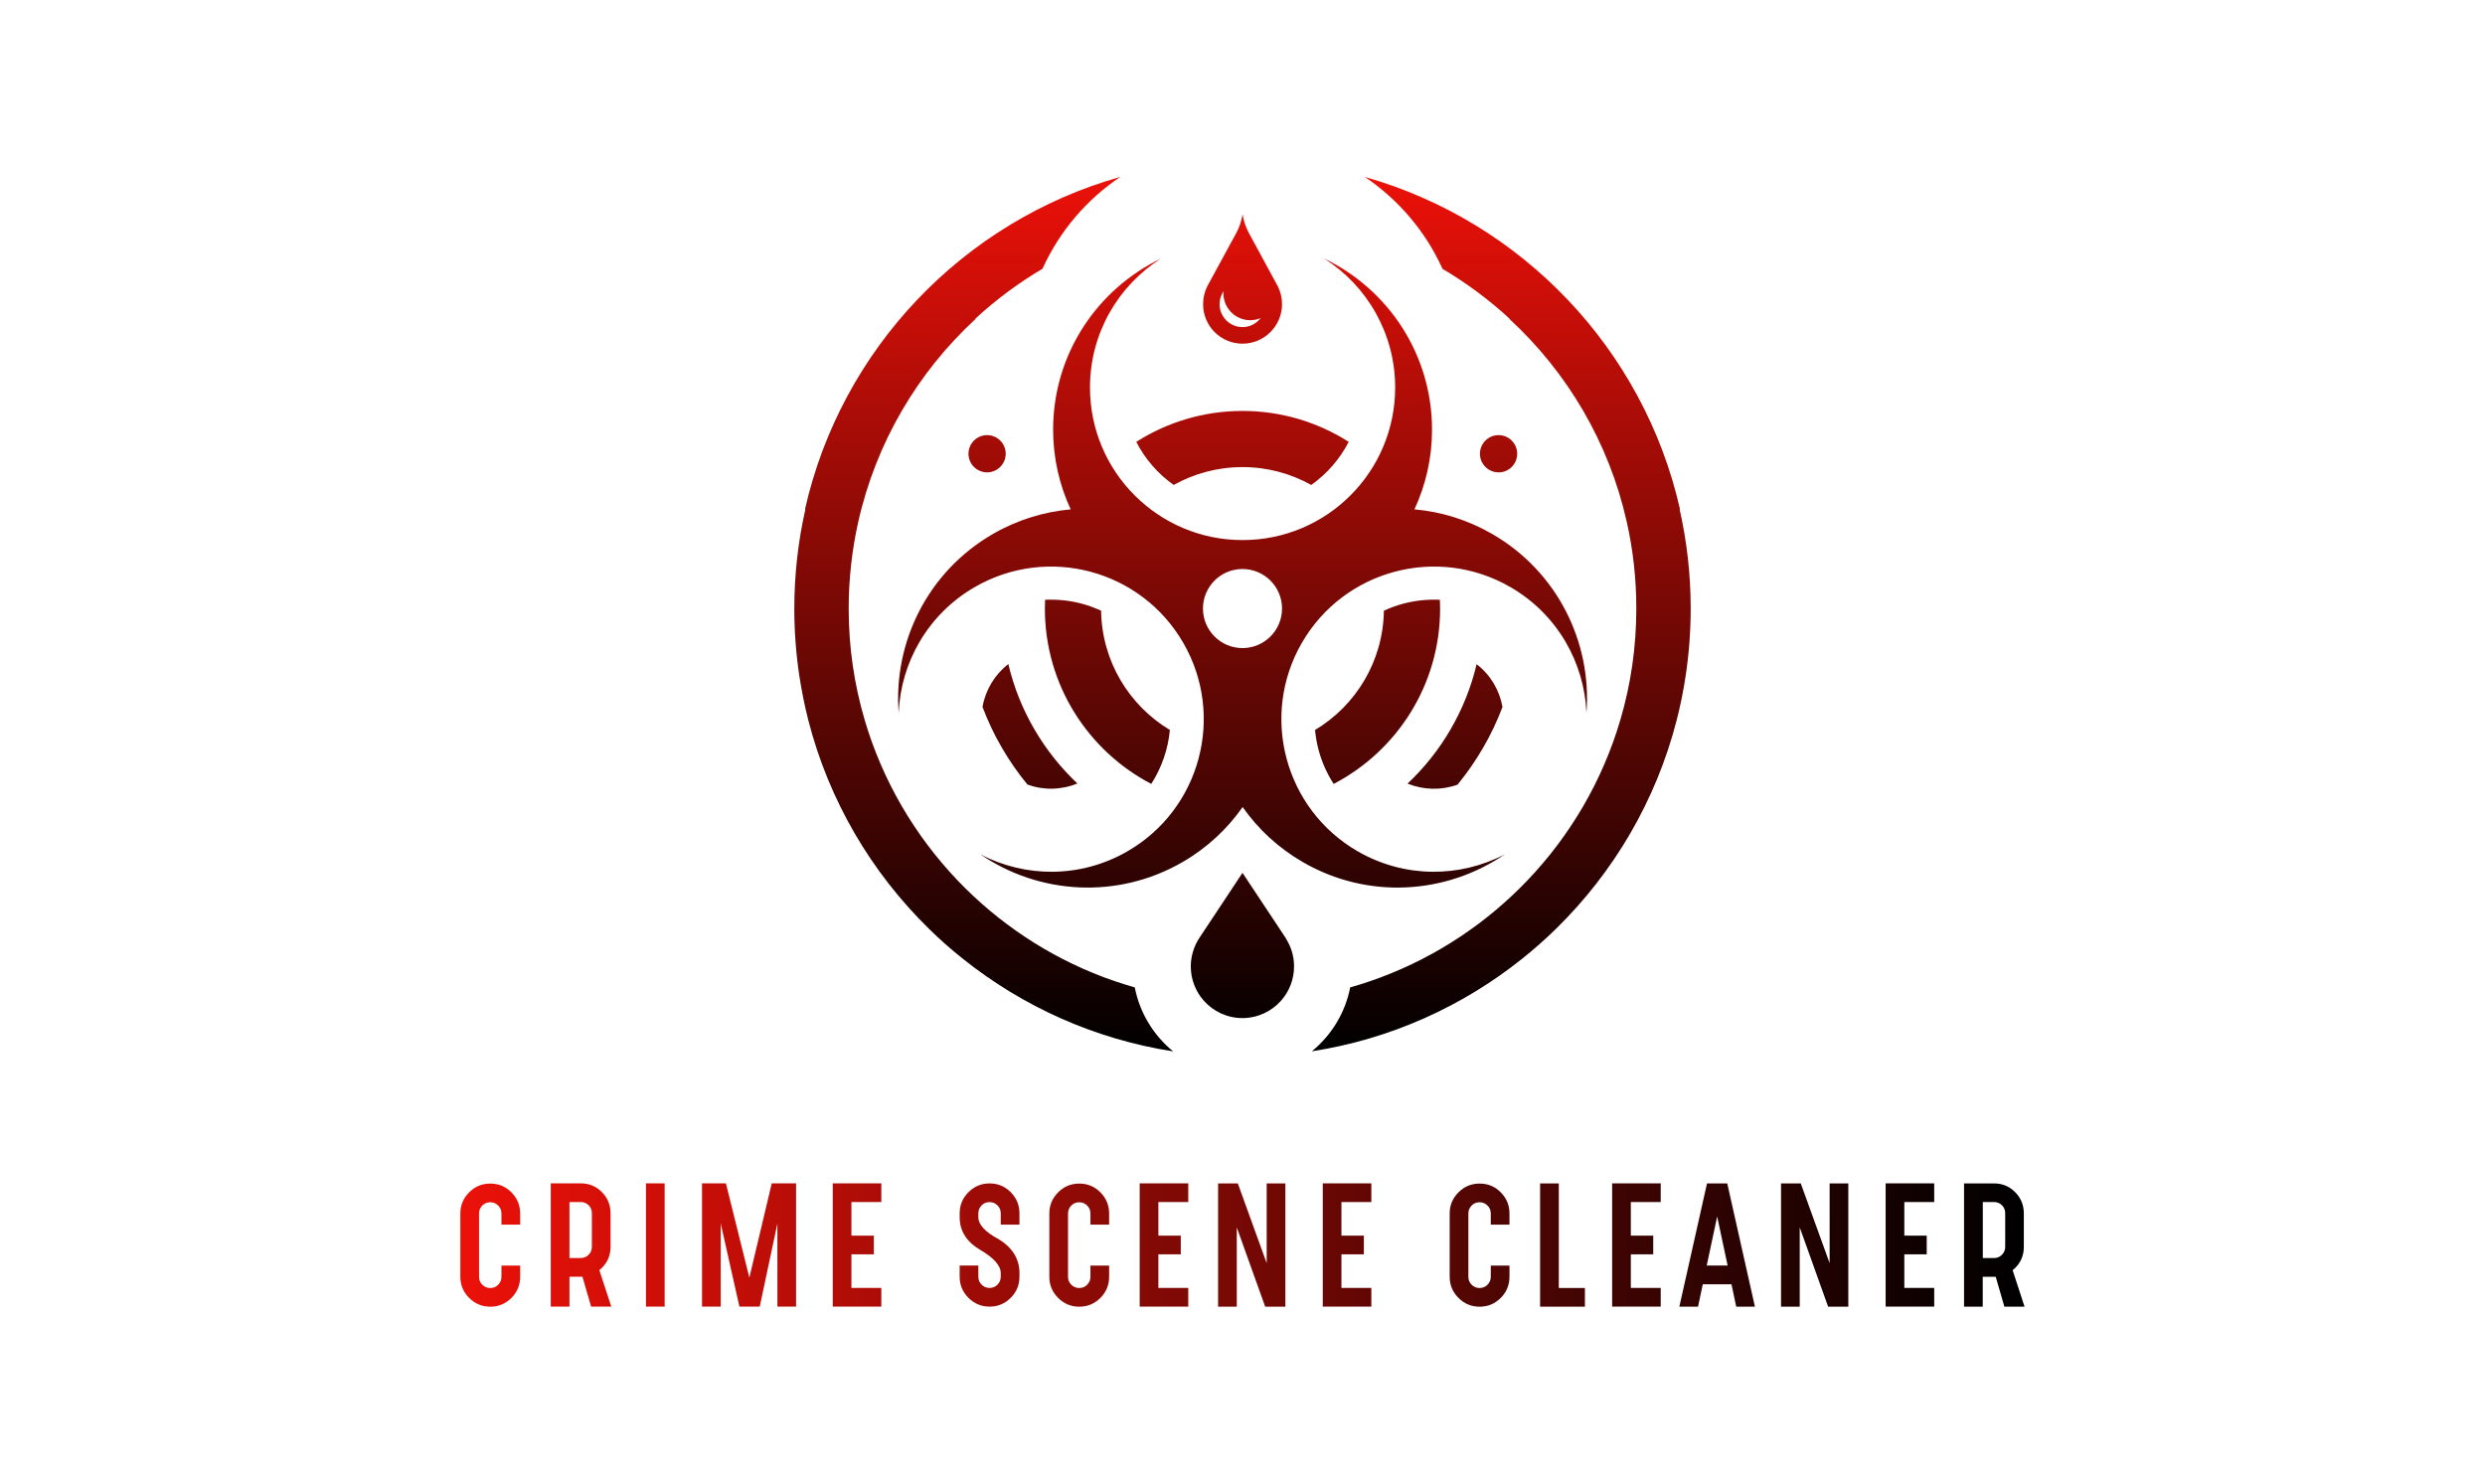 <svg xml:space="preserve" style="enable-background:new 0 0 3350 2000;" viewBox="0 0 3350 2000" y="0px" x="0px" xmlns:xlink="http://www.w3.org/1999/xlink" xmlns="http://www.w3.org/2000/svg" id="Layer_1" version="1.1">
<style type="text/css">
	.Drop_x0020_Shadow{fill:none;}
	.Outer_x0020_Glow_x0020_5_x0020_pt{fill:none;}
	.Blue_x0020_Neon{fill:none;stroke:#8AACDA;stroke-width:7;stroke-linecap:round;stroke-linejoin:round;}
	.Chrome_x0020_Highlight{fill:url(#SVGID_1_);stroke:#FFFFFF;stroke-width:0.363;stroke-miterlimit:1;}
	.Jive_GS{fill:#FFDD00;}
	.Alyssa_GS{fill:#A6D0E4;}
	.st0{fill:url(#SVGID_2_);}
	.st1{fill:url(#SVGID_3_);}
</style>
<linearGradient y2="-1" x2="6.123234e-17" y1="0" x1="0" gradientUnits="userSpaceOnUse" id="SVGID_1_">
	<stop style="stop-color:#656565" offset="0"></stop>
	<stop style="stop-color:#1B1B1B" offset="0.618"></stop>
	<stop style="stop-color:#545454" offset="0.629"></stop>
	<stop style="stop-color:#3E3E3E" offset="0.983"></stop>
</linearGradient>
<g>
	<g>
		<g>
			<linearGradient y2="1678.431" x2="2729.339" y1="1678.431" x1="620.661" gradientUnits="userSpaceOnUse" id="SVGID_2_">
				<stop style="stop-color:#EB1109" offset="0"></stop>
				<stop style="stop-color:#000000" offset="1"></stop>
			</linearGradient>
			<path d="M1122.6,1761.5h65.5v-25.2h-40.3V1691h30.2v-25.2h-30.2v-45.3h40.3v-25.2h-65.5V1761.5z M1010.2,1722.4
				l-31.6-127.1h-32.2v166.2h25.2v-112.2l25.2,112.2h27.4l23.8-112v112h25.2v-166.2h-32.8L1010.2,1722.4z M1454.9,1595.6
				c-11,0-20.5,3.9-28.4,11.8c-7.9,7.9-11.9,17.4-11.9,28.5v85.4c0,11.1,4,20.6,11.9,28.5c7.9,7.9,17.4,11.8,28.4,11.8
				c11.1,0,20.6-3.9,28.5-11.8c7.9-7.9,11.8-17.4,11.8-28.5v-15.1H1470v15.1c0,4.2-1.5,7.7-4.4,10.7c-3,3-6.5,4.4-10.7,4.4
				c-4.2,0-7.7-1.5-10.7-4.4c-3-3-4.4-6.5-4.4-10.7v-85.4c0-4.2,1.5-7.7,4.4-10.7c3-3,6.5-4.4,10.7-4.4c4.2,0,7.7,1.5,10.7,4.4
				c3,3,4.4,6.5,4.4,10.7v15.1h25.2v-15.1c0-11.1-3.9-20.6-11.8-28.5C1475.5,1599.5,1466,1595.6,1454.9,1595.6z M1334,1595.4
				c-11,0-20.5,3.9-28.4,11.8c-7.9,7.9-11.9,17.4-11.9,28.5v5c0,18.7,9.2,33.4,27.6,44.2c18.4,10.8,27.7,21.2,27.8,31.3v5
				c0,4.2-1.5,7.7-4.4,10.7c-3,3-6.5,4.4-10.7,4.4c-4.2,0-7.7-1.5-10.7-4.4c-3-3-4.4-6.5-4.4-10.7v-15.1h-25.2v15.1
				c0,11.1,4,20.6,11.9,28.5c7.9,7.9,17.4,11.8,28.4,11.8c11.1,0,20.6-3.9,28.5-11.8c7.9-7.9,11.8-17.4,11.8-28.5v-5
				c0-18.9-9.3-34.1-27.8-45.5c-18.4-9.8-27.6-19.7-27.6-29.8v-5.2c0-4.2,1.5-7.7,4.4-10.7c3-3,6.5-4.4,10.7-4.4
				c4.2,0,7.7,1.5,10.7,4.4c3,3,4.4,6.5,4.4,10.7v15.3h25.2v-15.3c0-11.1-3.9-20.6-11.8-28.5
				C1354.7,1599.3,1345.2,1595.4,1334,1595.4z M811.4,1709.3c7.8-7.8,11.7-17.3,11.7-28.4v-45.3c0-11.1-3.9-20.6-11.7-28.5
				c-7.8-7.9-17.3-11.8-28.6-11.8h-40.3v166.2h25.2v-40.3h17.5l11.7,40.3h27.2l-16.1-49.1C809.2,1711.4,810.3,1710.4,811.4,1709.3z
				 M797.9,1680.9c0,4.2-1.5,7.7-4.4,10.7c-3,3-6.5,4.4-10.7,4.4h-15.1v-75.5h15.1c4.3,0,7.9,1.5,10.8,4.4c2.9,3,4.3,6.5,4.3,10.7
				V1680.9z M870.8,1761.5H896v-166.2h-25.2V1761.5z M660.9,1595.6c-11,0-20.5,3.9-28.4,11.8c-7.9,7.9-11.9,17.4-11.9,28.5v85.4
				c0,11.1,4,20.6,11.9,28.5c7.9,7.9,17.4,11.8,28.4,11.8c11.1,0,20.6-3.9,28.5-11.8c7.9-7.9,11.8-17.4,11.8-28.5v-15.1H676v15.1
				c0,4.2-1.5,7.7-4.4,10.7c-3,3-6.5,4.4-10.7,4.4c-4.2,0-7.7-1.5-10.7-4.4c-3-3-4.4-6.5-4.4-10.7v-85.4c0-4.2,1.5-7.7,4.4-10.7
				c3-3,6.5-4.4,10.7-4.4c4.2,0,7.7,1.5,10.7,4.4c3,3,4.4,6.5,4.4,10.7v15.1h25.2v-15.1c0-11.1-3.9-20.6-11.8-28.5
				C681.6,1599.5,672.1,1595.6,660.9,1595.6z M1536.4,1761.5h65.5v-25.2h-40.3V1691h30.2v-25.2h-30.2v-45.3h40.3v-25.2h-65.5V1761.5
				z M2466.5,1702.9l-38.9-107.5h-26.6v166.2h25.2v-106.9l38.3,106.9h27.2v-166.2h-25.2V1702.9z M2173.3,1761.5h65.5v-25.2h-40.3
				V1691h30.2v-25.2h-30.2v-45.3h40.3v-25.2h-65.5V1761.5z M2542,1761.5h65.5v-25.2h-40.3V1691h30.2v-25.2h-30.2v-45.3h40.3v-25.2
				H2542V1761.5z M2301.2,1595.4l-37.3,166.2h25.2l6.4-30.2h38.7l6.4,30.2h25.2l-37.3-166.2H2301.2z M2300.8,1706.1l14.1-66.1
				l14.1,66.1H2300.8z M2713.2,1712.4c1.2-0.9,2.3-1.9,3.4-3c7.8-7.8,11.7-17.3,11.7-28.4v-45.3c0-11.1-3.9-20.6-11.7-28.5
				c-7.8-7.9-17.3-11.8-28.6-11.8h-40.3v166.2h25.2v-40.3h17.5l11.7,40.3h27.2L2713.2,1712.4z M2703.2,1680.9
				c0,4.2-1.5,7.7-4.4,10.7c-3,3-6.5,4.4-10.7,4.4h-15.1v-75.5h15.1c4.3,0,7.9,1.5,10.8,4.4c2.9,3,4.3,6.5,4.3,10.7V1680.9z
				 M2101.4,1595.4h-25.2v166.2h60.4v-25.2h-35.2V1595.4z M1783.2,1761.5h65.5v-25.2h-40.3V1691h30.2v-25.2h-30.2v-45.3h40.3v-25.2
				h-65.5V1761.5z M1994.6,1595.6c-11,0-20.5,3.9-28.4,11.8c-7.9,7.9-11.9,17.4-11.9,28.5v85.4c0,11.1,4,20.6,11.9,28.5
				c7.9,7.9,17.4,11.8,28.4,11.8c11.1,0,20.6-3.9,28.5-11.8c7.9-7.9,11.8-17.4,11.8-28.5v-15.1h-25.2v15.1c0,4.2-1.5,7.7-4.4,10.7
				c-3,3-6.5,4.4-10.7,4.4c-4.2,0-7.7-1.5-10.7-4.4c-3-3-4.4-6.5-4.4-10.7v-85.4c0-4.2,1.5-7.7,4.4-10.7c3-3,6.5-4.4,10.7-4.4
				c4.2,0,7.7,1.5,10.7,4.4c3,3,4.4,6.5,4.4,10.7v15.1h25.2v-15.1c0-11.1-3.9-20.6-11.8-28.5
				C2015.3,1599.5,2005.8,1595.6,1994.6,1595.6z M1707.6,1702.9l-38.9-107.5h-26.6v166.2h25.2v-106.9l38.3,106.9h27.2v-166.2h-25.2
				V1702.9z" class="st0"></path>
		</g>
	</g>
	<g>
		<g>
			<g>
				<linearGradient y2="1417.404" x2="1675" y1="238.489" x1="1675" gradientUnits="userSpaceOnUse" id="SVGID_3_">
					<stop style="stop-color:#EB1109" offset="0"></stop>
					<stop style="stop-color:#000000" offset="1"></stop>
				</linearGradient>
				<path d="M2028.5,1151.8c-60.3,31.5-134.9,32.4-198.2-4.1c-98.4-56.8-132.1-182.7-75.3-281
					c56.8-98.4,182.7-132.1,281-75.3c63.3,36.5,99.8,101.6,102.7,169.6c7.3-95-39-190.2-127-241.1c-33.3-19.2-69-30.1-104.9-33.2
					c15.2-32.7,23.7-69.1,23.7-107.5c0-101.6-59.3-189.4-145.2-230.5c57.4,36.5,95.5,100.7,95.5,173.7
					c0,113.6-92.1,205.7-205.7,205.7c-113.6,0-205.7-92.1-205.7-205.7c0-73.1,38.1-137.2,95.5-173.7
					c-85.9,41.2-145.2,128.9-145.2,230.5c0,38.4,8.5,74.8,23.7,107.5c-35.9,3.2-71.7,14-104.9,33.2c-88,50.8-134.3,146.1-127,241.1
					c2.9-68,39.4-133.1,102.7-169.6c98.4-56.8,224.2-23.1,281,75.3c56.8,98.4,23.1,224.2-75.3,281c-63.3,36.5-137.9,35.6-198.2,4.1
					c78.6,53.8,184.2,61.3,272.3,10.5c33.3-19.2,60.5-44.8,81.2-74.3c20.7,29.5,48,55.1,81.3,74.3
					C1844.3,1213.1,1949.9,1205.6,2028.5,1151.8z M1675,873.7c-29.4,0-53.3-23.9-53.3-53.3c0-29.4,23.8-53.3,53.3-53.3
					c29.4,0,53.3,23.9,53.3,53.3C1728.3,849.8,1704.4,873.7,1675,873.7z M1529.8,1331.2c-4.2-1.2-8.4-2.5-12.6-3.8
					c-8.8-2.7-17.4-5.7-26-8.8c-1.2-0.4-2.3-0.9-3.5-1.3c-75.2-28.3-142.2-73.3-196.7-130.3c-57.8-60.6-101.5-134.8-125.6-217.3
					c-13.9-47.4-21.3-97.5-21.3-149.3c0-40.1,4.5-79.3,12.9-116.9c24-106.8,80.1-201.4,157.7-273.1c0.1-0.4,0.3-0.7,0.4-1
					c27.6-25.4,57.8-47.9,90.3-67.1c22.8-50.4,59.3-93.2,104.8-123.8c-211.7,59.8-376.2,232-425,448.1h0.5
					c-9.7,43.1-14.9,87.8-14.9,133.8c0,30.7,2.3,60.8,6.7,90.2c3.1,20.5,7.2,40.7,12.2,60.4c27.8,108.4,84.9,205,162.4,280.9
					c14.7,14.5,30.2,28.2,46.4,41c80.2,64,177.1,108,283,124.5C1555.3,1396,1536.5,1365.7,1529.8,1331.2z M2264.3,686.6h0.5
					c-48.8-215.9-213.2-388.1-424.8-448c45.4,30.6,81.9,73.5,104.6,123.8c32.5,19.2,62.7,41.7,90.3,67.1c0.1,0.3,0.3,0.6,0.4,0.9
					c77.6,71.7,133.8,166.3,157.7,273.1c8.5,37.6,12.9,76.7,12.9,116.9c0,51.9-7.4,102-21.3,149.3
					c-24.1,82.6-67.8,156.8-125.6,217.3c-54.5,57-121.6,102-196.8,130.3c-9.7,3.7-19.5,7-29.4,10.1c-4,1.3-8.1,2.5-12.2,3.6
					c-0.2,0-0.3,0.1-0.4,0.1c-6.7,34.5-25.5,64.7-51.7,86.2c105.9-16.4,202.8-60.4,283-124.4c16.2-12.9,31.7-26.6,46.5-41.1
					c77.4-75.9,134.5-172.5,162.3-280.9c5.1-19.8,9.2-40,12.2-60.5c4.4-29.4,6.7-59.5,6.7-90.1
					C2279.2,774.4,2274,729.6,2264.3,686.6z M1305.6,611.7c0,13.9,11.3,25.1,25.1,25.1c13.9,0,25.1-11.3,25.1-25.1
					c0-13.9-11.3-25.1-25.1-25.1C1316.9,586.6,1305.6,597.8,1305.6,611.7z M2045.3,611.7c0-13.9-11.3-25.1-25.1-25.1
					c-13.9,0-25.1,11.3-25.1,25.1c0,13.9,11.3,25.1,25.1,25.1C2034.1,636.9,2045.3,625.6,2045.3,611.7z M1675,463.3
					c29.4,0,53.3-23.9,53.3-53.3c0-8.7-2.1-16.8-5.7-24.1l0,0l-0.1-0.2c-0.4-0.8-0.8-1.6-1.3-2.3l-37.5-69.1
					c-4.3-7.9-7.2-16.5-8.6-25.4c-1.4,8.9-4.3,17.5-8.6,25.4l-37.5,68.9c-0.5,0.9-1,1.7-1.4,2.6l0,0l0,0c-3.7,7.2-5.7,15.4-5.7,24.1
					C1621.7,439.4,1645.6,463.3,1675,463.3z M1647.4,396.2l0.1-0.1c0.3-0.5,0.5-1,0.8-1.5l1.1-2.1c-1.4,16.7,9.1,32.8,25.8,37.7
					c8.3,2.5,16.9,1.7,24.3-1.4c-5.7,7.4-14.5,12.2-24.5,12.2c-17,0-30.9-13.9-30.9-30.9C1644.1,405.1,1645.2,400.5,1647.4,396.2z
					 M1733.8,1265.4c-0.5-0.8-1-1.5-1.5-2.3l-57.3-86.4l-57.2,86.3c-0.6,0.8-1.1,1.7-1.7,2.6l-0.3,0.5c-3.3,5.3-5.9,11.1-7.7,17.3
					c-1.8,6.2-2.8,12.7-2.8,19.4c0,17.6,6.5,33.7,17.3,46c12.8,14.5,31.5,23.7,52.3,23.7s39.6-9.2,52.3-23.7
					c10.8-12.3,17.3-28.4,17.3-46c0-13.5-3.8-26-10.5-36.7L1733.8,1265.4z M1552,1056.8c14.1-21.9,22.7-46.9,25.1-72.7
					c-54.8-32.9-91.7-92.5-92.7-160.8c-8.3-3.8-16.9-7-25.8-9.4c-16.4-4.4-33.1-6.1-49.7-5.3c-0.2,3.9-0.3,7.8-0.3,11.8
					C1408.6,923.2,1466.8,1012.3,1552,1056.8z M1941.1,808.6c-16.5-0.8-33.2,0.9-49.7,5.3c-9,2.4-17.6,5.6-25.8,9.4
					c-1,68.3-38,128-92.8,160.8c0.8,9,2.4,18.1,4.8,27c4.4,16.5,11.3,31.8,20.3,45.7c85.3-44.4,143.5-133.6,143.5-236.4
					C1941.4,816.5,1941.3,812.5,1941.1,808.6z M1531.8,595.7c11.9,23.2,29.3,43.1,50.4,58.1c27.5-15.3,59.1-24.1,92.8-24.1
					c33.7,0,65.3,8.8,92.7,24.1c21.1-15,38.5-34.9,50.5-58.1c-41.4-26.4-90.5-41.7-143.2-41.7S1573.2,569.3,1531.8,595.7z
					 M1964.9,1057.8c25.5-31.1,46.1-66.4,60.6-104.7c-4.1-23-16.4-43.5-34.9-57.7c-14.8,62.6-47.8,118.3-93.1,161
					C1919.1,1065.1,1943,1065.7,1964.9,1057.8z M1324.5,953.1c14.5,38.3,35.1,73.6,60.6,104.6c21.9,7.9,45.8,7.4,67.3-1.5
					c-45.3-42.7-78.3-98.4-93.1-161C1340.9,909.6,1328.5,930.1,1324.5,953.1z" class="st1"></path>
			</g>
		</g>
	</g>
</g>
</svg>
